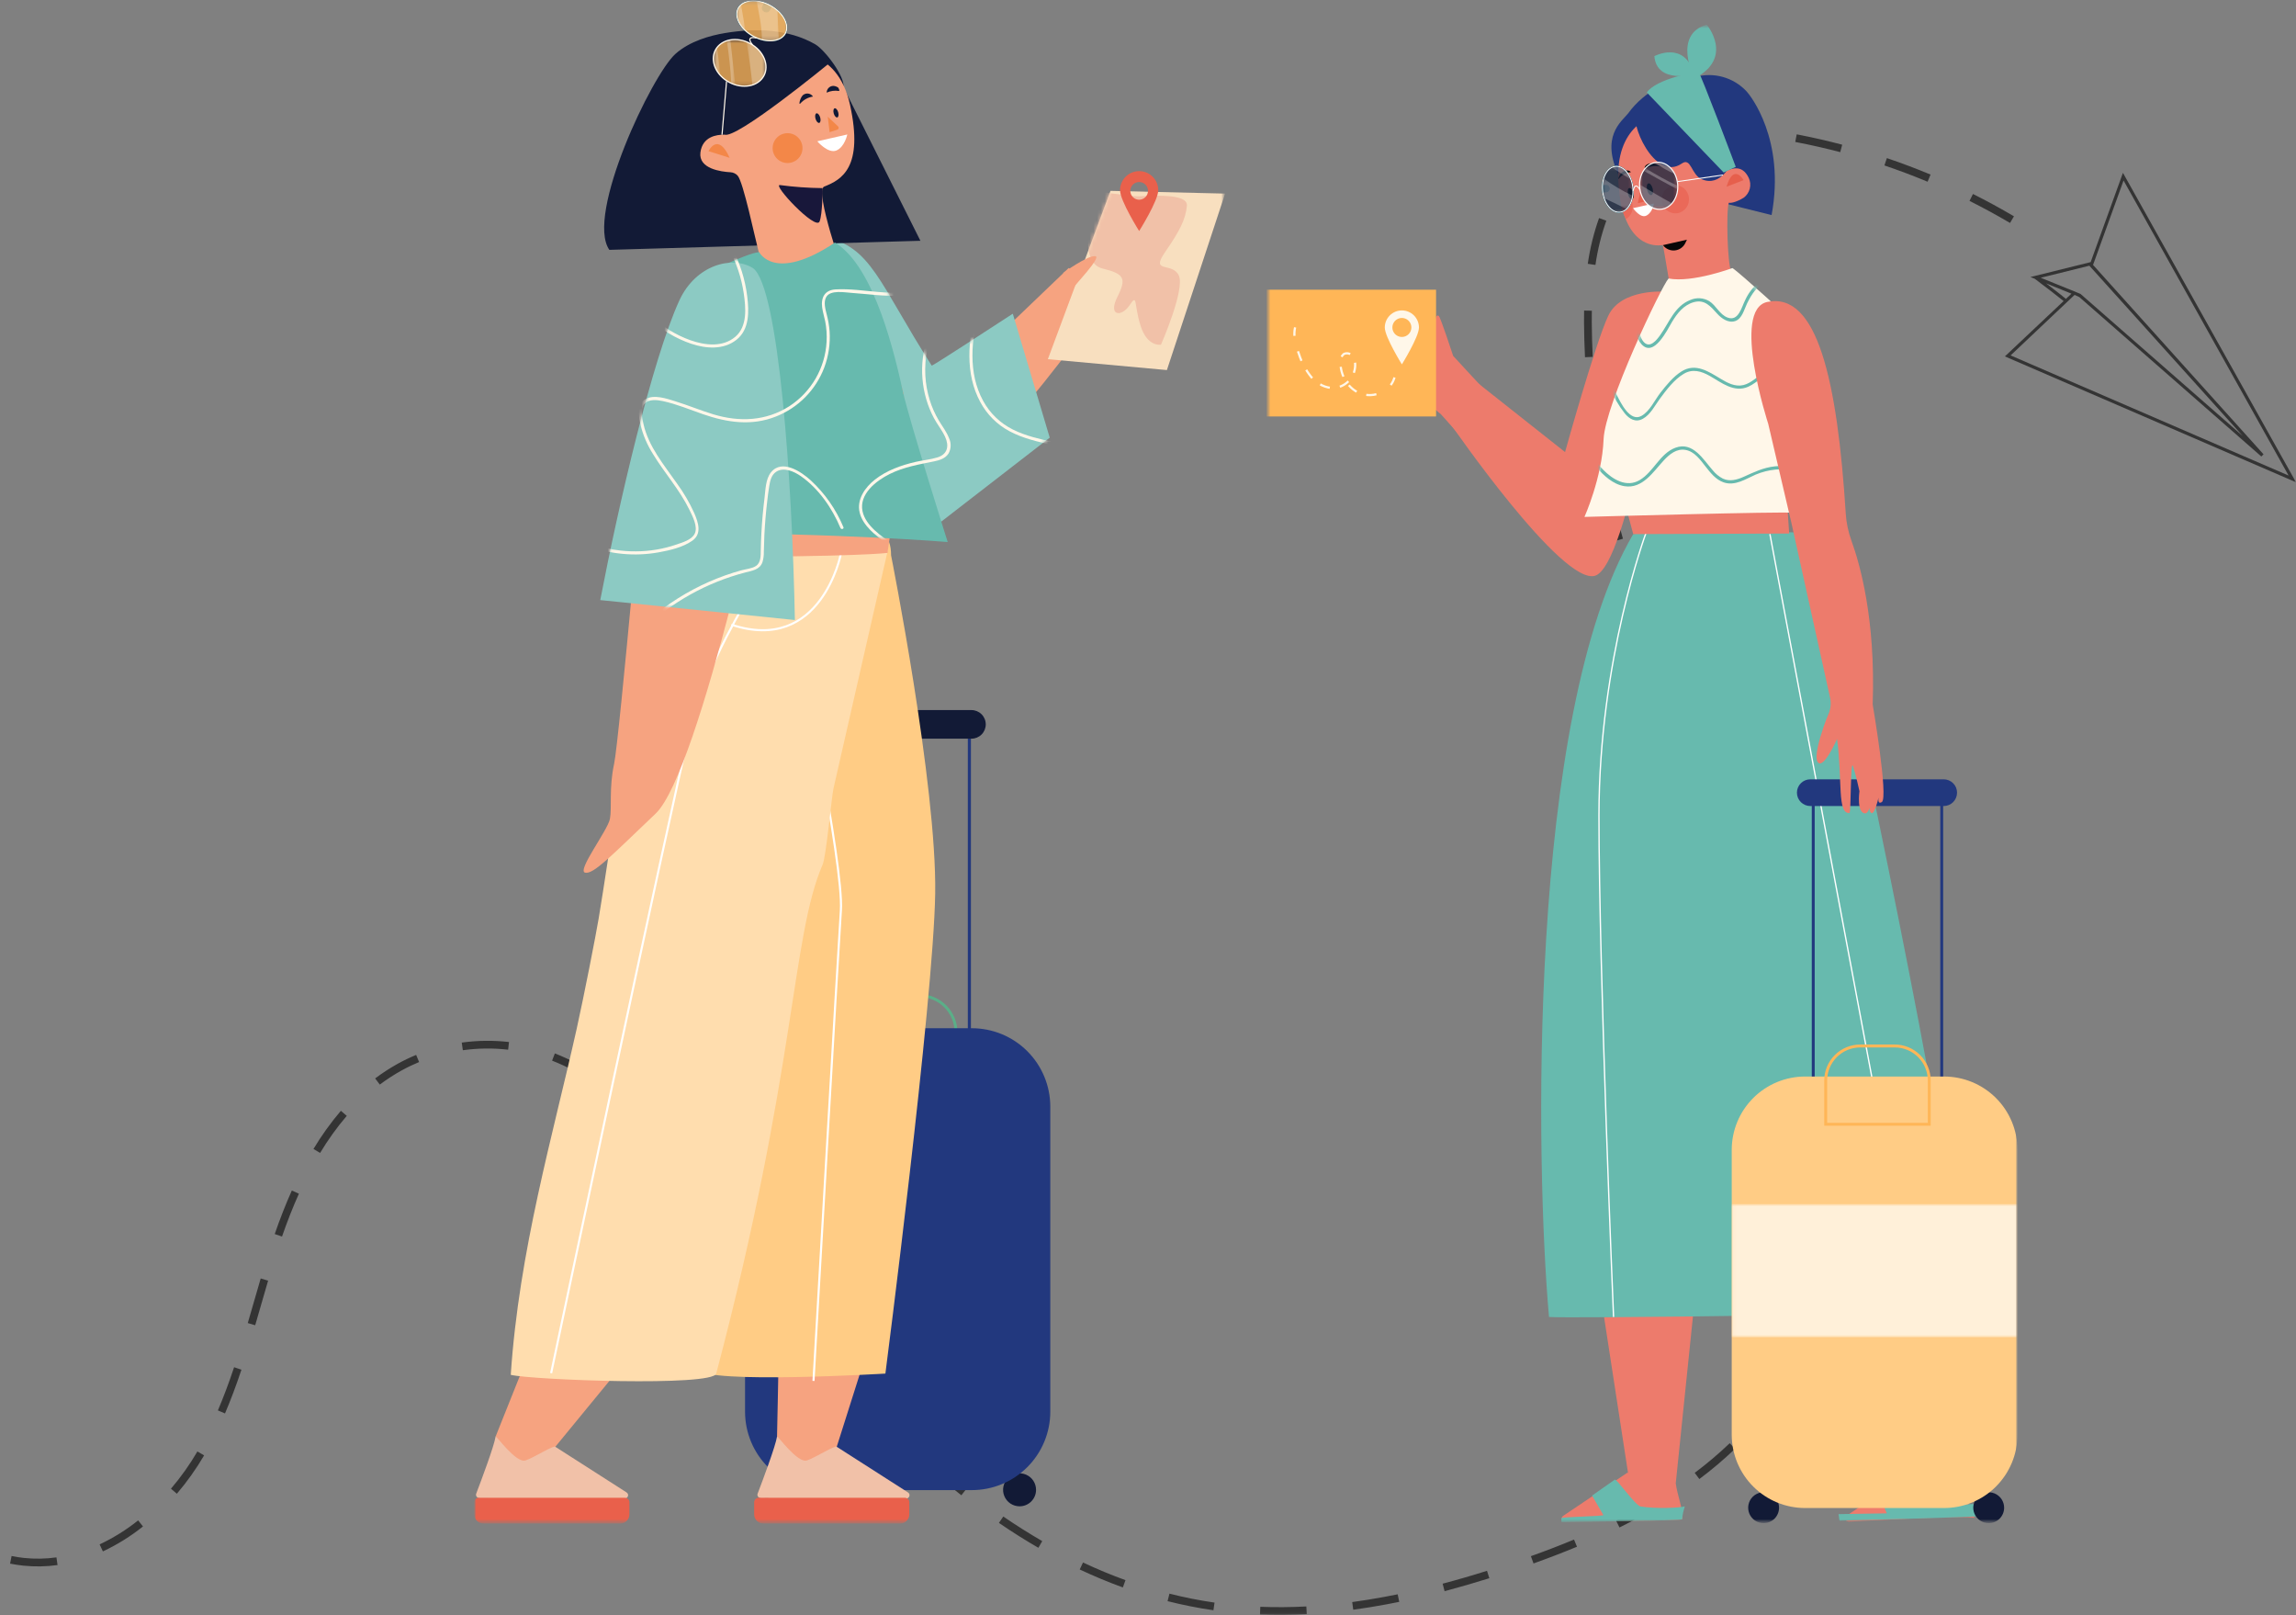 <svg width="610" height="429" viewBox="0 0 610 429" fill="none" xmlns="http://www.w3.org/2000/svg">
<rect x="0" y="0" width="610" height="429" fill="#808080" stroke="none"/>
<mask id="mask0_820_160" style="mask-type:luminance" maskUnits="userSpaceOnUse" x="-82" y="34" width="692" height="395">
<path d="M610 34H-82V428.929H610V34Z" fill="white"/>
</mask>
<g mask="url(#mask0_820_160)">
<path d="M-76.067 274.544C-76.429 272.613 -76.766 270.689 -77.094 268.754L-75.067 268.409C-74.382 272.453 -73.63 276.48 -72.809 280.489L-74.818 280.904C-75.256 278.792 -75.673 276.667 -76.068 274.543M-78.929 256.524C-79.475 252.443 -79.947 248.311 -80.345 244.247L-78.3 244.045C-77.907 248.09 -77.432 252.198 -76.894 256.255L-78.929 256.524ZM-72.123 292.968L-70.124 292.485C-69.166 296.444 -68.116 300.454 -67.014 304.368L-68.988 304.927C-70.1 300.979 -71.155 296.959 -72.123 292.963M-81.323 231.919C-81.572 227.819 -81.761 223.661 -81.869 219.567L-79.824 219.504C-79.708 223.586 -79.531 227.713 -79.273 231.786L-81.323 231.919ZM-65.434 316.768L-63.477 316.139C-62.234 320.012 -60.902 323.936 -59.511 327.775L-61.445 328.468C-62.843 324.61 -64.181 320.67 -65.435 316.766M-82 207.201C-81.967 203.098 -81.864 198.939 -81.681 194.843L-79.632 194.924C-79.807 199.007 -79.907 203.136 -79.944 207.219L-82 207.201ZM-57.027 340.026L-55.117 339.249C-53.591 343.03 -51.971 346.837 -50.307 350.553L-52.175 351.399C-53.852 347.655 -55.492 343.821 -57.027 340.024M-80.944 182.499C-80.626 178.398 -80.232 174.26 -79.769 170.191L-77.738 170.419C-78.184 174.464 -78.576 178.579 -78.899 182.661L-80.944 182.499ZM-46.903 362.584L-45.064 361.675C-43.247 365.345 -41.347 369.014 -39.399 372.579L-41.207 373.565C-43.154 369.977 -45.077 366.278 -46.903 362.584M-78.169 157.936C-77.56 153.871 -76.879 149.763 -76.131 145.733L-74.109 146.108C-74.856 150.114 -75.535 154.198 -76.141 158.233L-78.169 157.936ZM-34.958 384.273L-33.225 383.17C-31.046 386.614 -28.684 389.938 -26.151 393.13L-27.753 394.42C-30.336 391.17 -32.741 387.783 -34.958 384.273ZM-73.659 133.622C-72.768 129.611 -71.795 125.568 -70.76 121.605L-68.766 122.118C-69.796 126.064 -70.771 130.081 -71.652 134.071L-73.659 133.622ZM-19.259 403.556L-17.878 402.037C-14.911 404.768 -11.636 407.145 -8.12 409.121L-9.114 410.919C-12.769 408.865 -16.174 406.395 -19.259 403.556ZM-67.42 109.701C-66.243 105.78 -64.973 101.814 -63.651 97.924L-61.705 98.582C-63.02 102.453 -64.281 106.392 -65.456 110.291L-67.42 109.701ZM-59.444 86.294C-57.976 82.461 -56.416 78.61 -54.803 74.836L-52.916 75.637C-54.519 79.389 -56.069 83.221 -57.529 87.034L-59.444 86.294ZM2.677 415.309L3.079 413.286C4.183 413.514 5.295 413.678 6.403 413.801C9.264 414.099 12.151 414.048 15 413.648L15.287 415.687C12.271 416.106 9.215 416.158 6.186 415.842C5.017 415.717 3.84 415.54 2.676 415.31M-49.735 63.55C-48.441 60.824 -47.094 58.076 -45.722 55.372L-43.883 56.298C-45.256 58.989 -46.59 61.721 -47.872 64.432L-49.735 63.55ZM26.471 410.197C30.121 408.48 33.556 406.341 36.706 403.823L37.988 405.437C34.707 408.053 31.133 410.276 27.336 412.062L26.471 410.197ZM45.422 395.403C48.055 392.324 50.406 389.016 52.447 385.517L54.227 386.558C52.119 390.161 49.695 393.57 46.984 396.745L45.422 395.403ZM57.89 374.608C59.358 371.162 60.774 367.416 62.195 363.145L64.146 363.801C62.703 368.117 61.273 371.915 59.778 375.414L57.89 374.608ZM65.827 351.412C66.332 349.679 66.835 347.945 67.334 346.21C67.975 343.997 68.613 341.777 69.263 339.564L71.231 340.146C70.58 342.358 69.944 344.569 69.308 346.779C68.806 348.518 68.31 350.253 67.799 351.989L65.827 351.412ZM72.987 327.77C74.407 323.665 75.936 319.772 77.537 316.204L79.416 317.047C77.835 320.56 76.327 324.387 74.928 328.431L72.987 327.77ZM83.287 305.168C85.427 301.593 87.863 298.203 90.567 295.032L92.129 296.374C89.498 299.457 87.128 302.754 85.043 306.23L83.287 305.168ZM99.671 286.435C101.562 285.01 103.55 283.718 105.619 282.567C107.219 281.676 108.87 280.883 110.564 280.19L111.343 282.082C109.727 282.754 108.15 283.515 106.618 284.362C104.632 285.467 102.724 286.706 100.905 288.07L99.671 286.435ZM122.965 278.949L122.68 276.915C126.841 276.34 131.058 276.289 135.232 276.764L135.001 278.804C130.999 278.343 126.955 278.391 122.965 278.948M146.678 281.711L147.418 279.791C151.315 281.322 155.033 283.274 158.508 285.61L157.364 287.314C154.016 285.063 150.433 283.185 146.677 281.712M166.84 294.916L168.247 293.427C171.262 296.275 174.115 299.29 176.792 302.459L175.228 303.796C172.599 300.684 169.799 297.721 166.84 294.919M182.837 313.414L184.488 312.184C187.025 315.604 189.451 319.034 191.688 322.231L190.001 323.415C187.777 320.229 185.36 316.812 182.837 313.414ZM197.127 333.498L198.794 332.295C201.24 335.696 203.702 339.028 206.103 342.191L204.466 343.435C202.055 340.255 199.585 336.912 197.126 333.498M212.076 353.184L213.673 351.886C216.308 355.162 218.954 358.344 221.542 361.339L219.985 362.683C217.386 359.67 214.723 356.47 212.073 353.181M228.241 371.896L229.743 370.498C232.581 373.547 235.465 376.51 238.304 379.294L236.869 380.771C234.003 377.957 231.103 374.975 228.241 371.898M245.914 389.205L247.281 387.673C250.377 390.424 253.545 393.069 256.681 395.535L255.416 397.155C252.246 394.657 249.051 391.982 245.914 389.205ZM265.393 404.491L266.551 402.795C269.97 405.133 273.457 407.328 276.905 409.327L275.877 411.102C272.382 409.085 268.857 406.861 265.392 404.491M286.86 416.863L287.733 415.004C291.467 416.764 295.263 418.342 299.019 419.695L298.32 421.629C294.508 420.251 290.651 418.643 286.863 416.863M310.196 425.275L310.699 423.281C314.647 424.284 318.646 425.078 322.679 425.658L322.383 427.692C318.281 427.098 314.214 426.29 310.196 425.272M334.76 428.825L334.837 426.772C338.801 426.929 342.915 426.899 347.069 426.683L347.181 428.73C342.964 428.953 338.786 428.986 334.762 428.826M359.528 427.55L359.256 425.516C362.047 425.144 364.925 424.668 367.829 424.134C368.999 423.914 370.167 423.688 371.335 423.454L371.748 425.465C370.566 425.7 369.386 425.932 368.203 426.152C365.268 426.696 362.355 427.17 359.528 427.55ZM383.277 420.633C387.07 419.634 391.041 418.487 395.068 417.212L395.687 419.183C391.621 420.451 387.621 421.608 383.798 422.624L383.277 420.633ZM406.727 413.327C410.745 411.89 414.601 410.408 418.186 408.916L418.974 410.817C415.358 412.321 411.47 413.814 407.421 415.262L406.727 413.327ZM429.35 403.858C433.135 401.993 436.753 400.021 440.099 398.003L441.158 399.763C437.757 401.812 434.09 403.805 430.265 405.701L429.35 403.858ZM450.249 391.198C453.506 388.761 456.613 386.13 459.554 383.319L460.975 384.802C457.977 387.672 454.807 390.357 451.482 392.84L450.249 391.198ZM467.743 374.313C468.317 373.585 468.879 372.844 469.431 372.09C471.281 369.566 472.987 366.939 474.542 364.223L476.322 365.242C474.731 368.027 472.985 370.721 471.09 373.31C470.525 374.078 469.947 374.837 469.358 375.588L467.743 374.313ZM423.749 119.503C423.072 115.461 422.506 111.325 422.071 107.233L424.111 107.01C424.552 111.073 425.106 115.157 425.778 119.173L423.749 119.503ZM426.125 131.658L428.126 131.204C429.03 135.179 430.058 139.177 431.184 143.087L429.208 143.659C428.07 139.703 427.034 135.673 426.125 131.657M421.101 94.882C420.946 91.838 420.865 88.752 420.843 85.704C420.838 84.639 420.843 83.563 420.861 82.485L422.918 82.524C422.897 83.588 422.893 84.643 422.9 85.691C422.917 88.705 423.003 91.772 423.153 94.786L421.101 94.882ZM432.958 155.449L434.903 154.779C436.177 158.465 437.615 162.342 439.175 166.294L437.264 167.047C435.691 163.062 434.241 159.159 432.958 155.449ZM441.987 178.461L443.879 177.654C445.379 181.128 447.015 184.809 448.88 188.891L447.012 189.742C445.138 185.644 443.493 181.955 441.987 178.461ZM421.842 70.068C422.431 65.928 423.436 61.858 424.841 57.92L426.77 58.625C425.413 62.432 424.444 66.367 423.876 70.368L421.842 70.068ZM479.796 353.258C481.282 349.474 482.525 345.598 483.517 341.655L485.507 342.157C484.497 346.187 483.226 350.147 481.703 354.013L479.796 353.258ZM452.209 200.942L454.074 200.07L459.322 211.222L457.466 212.096L452.209 200.942ZM462.653 223.264L464.528 222.415C466.399 226.515 468.046 230.204 469.555 233.696L467.667 234.509C466.163 231.029 464.527 227.355 462.653 223.264ZM430.875 46.862C432.626 44.629 434.669 42.64 436.949 40.949C438.081 40.106 439.271 39.343 440.51 38.666L441.504 40.47C440.343 41.099 439.227 41.809 438.165 42.594C436.039 44.181 434.131 46.039 432.488 48.123L430.875 46.862ZM485.799 329.666C486.312 325.736 486.637 321.632 486.763 317.482L488.819 317.543C488.699 321.687 488.369 325.822 487.83 329.932L485.799 329.666ZM472.378 245.864L474.289 245.111C475.709 248.705 477.036 252.24 478.222 255.617L478.602 256.704L476.66 257.372L476.29 256.302C475.102 252.94 473.793 249.438 472.376 245.864M486.572 305.252C486.339 301.268 485.927 297.167 485.36 293.061L487.396 292.776C487.974 296.941 488.382 301.088 488.625 305.125L486.572 305.252ZM480.319 269.076L482.3 268.523C483.424 272.538 484.419 276.592 485.261 280.568L483.249 280.987C482.411 277.053 481.432 273.049 480.319 269.072M452.805 36.693L452.476 34.67C456.614 34.03 460.81 33.842 464.988 34.111L464.874 36.164C460.842 35.906 456.795 36.083 452.801 36.694M476.96 37.705L477.351 35.687L478.027 35.813C481.846 36.558 485.687 37.446 489.436 38.431L488.915 40.412C485.203 39.434 481.409 38.566 477.636 37.838L476.96 37.705ZM500.649 43.943L501.304 41.992C505.202 43.313 509.105 44.788 512.907 46.367L512.119 48.267C508.358 46.698 504.5 45.243 500.651 43.944M523.262 53.362L524.176 51.523C527.858 53.364 531.524 55.361 535.067 57.452L534.024 59.221C530.516 57.152 526.9 55.186 523.26 53.362" fill="#343434"/>
<path d="M540.115 73.412L539.449 73.578L540.604 74.046C543.854 76.504 547.274 79.134 548.259 79.963L532.659 94.662L610 128.085L564.021 45.904L555.436 69.649L555.415 69.626L540.497 73.321L540.115 73.412ZM543.617 75.269L544.164 75.49L550.344 77.998L548.866 79.39C548.389 78.971 547.173 77.98 543.617 75.266M551.022 77.355L542.182 73.773L555.101 70.576L595.837 115.789L552.796 78.107H552.792C552.758 78.077 552.719 78.053 552.676 78.037L551.886 77.717L551.022 77.355ZM552.441 78.914L600.642 121.118L600.792 121.247L601.37 120.663L556.08 70.362L564.188 47.938L608.038 126.312L534.178 94.398L551.172 78.33L552.441 78.914Z" fill="#343434"/>
</g>
<mask id="mask1_820_160" style="mask-type:luminance" maskUnits="userSpaceOnUse" x="126" y="0" width="200" height="405">
<path d="M325.484 0H126V404.666H325.484V0Z" fill="white"/>
</mask>
<g mask="url(#mask1_820_160)">
<mask id="mask2_820_160" style="mask-type:luminance" maskUnits="userSpaceOnUse" x="126" y="0" width="200" height="405">
<path d="M325.484 0H126V404.666H325.484V0Z" fill="white"/>
</mask>
<g mask="url(#mask2_820_160)">
<path d="M244.185 264.417H234.434C233.146 264.415 231.871 264.667 230.68 265.158C229.489 265.649 228.407 266.37 227.495 267.28C226.583 268.189 225.859 269.27 225.365 270.459C224.87 271.648 224.615 272.923 224.613 274.211V286.674H254.005V274.211C254.004 272.923 253.748 271.648 253.254 270.459C252.759 269.27 252.036 268.19 251.124 267.28C250.212 266.371 249.13 265.65 247.939 265.158C246.748 264.667 245.473 264.415 244.185 264.417Z" stroke="#5AAF88" stroke-width="0.749" stroke-miterlimit="10"/>
<path d="M211.373 395.713C211.375 394.847 211.12 393.998 210.64 393.277C210.161 392.555 209.477 391.991 208.677 391.658C207.877 391.325 206.996 391.236 206.145 391.404C205.295 391.572 204.513 391.988 203.899 392.6C203.286 393.212 202.867 393.993 202.697 394.843C202.527 395.693 202.613 396.574 202.945 397.375C203.276 398.176 203.837 398.861 204.558 399.343C205.278 399.825 206.126 400.082 206.993 400.082C207.567 400.083 208.136 399.97 208.667 399.751C209.198 399.532 209.681 399.211 210.088 398.805C210.494 398.399 210.817 397.918 211.038 397.387C211.258 396.857 211.372 396.288 211.373 395.713Z" fill="#121A36"/>
<path d="M275.259 395.713C275.261 394.847 275.006 393.998 274.526 393.277C274.046 392.555 273.363 391.991 272.563 391.658C271.763 391.325 270.881 391.236 270.031 391.404C269.181 391.572 268.399 391.988 267.785 392.6C267.171 393.212 266.753 393.993 266.583 394.843C266.413 395.693 266.499 396.574 266.83 397.375C267.162 398.176 267.723 398.861 268.444 399.343C269.164 399.825 270.011 400.082 270.878 400.082C271.453 400.083 272.022 399.97 272.553 399.751C273.084 399.532 273.566 399.21 273.973 398.805C274.38 398.399 274.703 397.917 274.923 397.387C275.144 396.857 275.258 396.288 275.259 395.713Z" fill="#121A36"/>
<path d="M257.543 191.078H221.076V281.397H257.543V191.078Z" stroke="#22387E" stroke-width="0.824" stroke-miterlimit="10"/>
<path d="M258.092 196.197H220.254C219.755 196.198 219.261 196.1 218.799 195.91C218.338 195.72 217.919 195.44 217.566 195.088C217.212 194.735 216.932 194.317 216.74 193.856C216.549 193.395 216.45 192.901 216.449 192.402V192.392C216.451 191.385 216.853 190.42 217.567 189.709C218.28 188.998 219.247 188.599 220.254 188.601H258.092C259.099 188.599 260.066 188.998 260.779 189.709C261.493 190.42 261.895 191.385 261.897 192.392V192.402C261.896 193.41 261.494 194.376 260.78 195.088C260.067 195.799 259.1 196.199 258.092 196.197Z" fill="#121A36"/>
<path d="M258.174 395.781H218.812C216.075 395.785 213.364 395.249 210.834 394.205C208.305 393.161 206.005 391.629 204.067 389.697C202.129 387.764 200.591 385.469 199.54 382.942C198.49 380.415 197.947 377.705 197.943 374.969V293.914C197.947 291.177 198.49 288.468 199.54 285.941C200.591 283.414 202.129 281.118 204.067 279.186C206.005 277.253 208.305 275.721 210.834 274.677C213.364 273.633 216.075 273.098 218.812 273.102H258.174C263.701 273.094 269.005 275.283 272.918 279.186C276.832 283.089 279.035 288.387 279.042 293.914V374.969C279.035 380.496 276.832 385.794 272.918 389.697C269.005 393.6 263.701 395.788 258.174 395.781Z" fill="#22387E"/>
<path d="M293.997 79.35C293.997 79.35 256.666 133.599 238.671 136.386C238.671 136.386 236.742 140.388 212.769 103.272C211.21 100.277 209.559 96.985 207.807 93.356L222.517 80.69C222.164 76.937 221.941 73.666 221.979 71.658C222.004 70.383 222.796 69.108 222.983 69.201C226.412 70.932 243.171 110.103 244.38 109.052L283.802 71.303C284.718 70.326 283.475 76.612 292.502 65.609L293.997 79.35Z" fill="#F6A380"/>
<path d="M310.019 98.293L278.394 95.401L295.037 50.696L325.484 51.42L310.019 98.293Z" fill="#F8DFBF"/>
</g>
<mask id="mask3_820_160" style="mask-type:luminance" maskUnits="userSpaceOnUse" x="278" y="50" width="48" height="49">
<path d="M278.394 95.401L310.019 98.293L325.484 51.417L295.037 50.697L278.394 95.401Z" fill="white"/>
</mask>
<g mask="url(#mask3_820_160)">
<path d="M289.6 58.651C289.6 58.651 287.064 69.856 292.863 71.303C298.662 72.75 299.387 73.833 296.851 78.893C294.314 83.954 297.938 84.317 300.113 81.063C302.288 77.809 301.2 80.701 303.012 86.484C304.825 92.268 308.449 91.546 308.449 91.546C308.449 91.546 314.974 76.725 313.162 73.109C311.349 69.494 305.55 72.748 309.538 66.964C313.526 61.18 314.975 58.288 315.337 54.673C315.699 51.057 304.825 52.142 302.288 52.142C299.751 52.142 291.051 50.695 291.051 50.695L289.6 58.651Z" fill="#F1C1A8"/>
</g>
<mask id="mask4_820_160" style="mask-type:luminance" maskUnits="userSpaceOnUse" x="126" y="0" width="200" height="405">
<path d="M325.484 0H126V404.666H325.484V0Z" fill="white"/>
</mask>
<g mask="url(#mask4_820_160)">
<path d="M282.351 72.567C282.351 72.567 289.056 67.687 291.05 68.048C292.696 68.346 285.159 76.122 284.344 77.447C284.344 77.447 284.168 72.16 282.351 72.567Z" fill="#F6A380"/>
<path d="M302.648 45.455C301.982 45.454 301.323 45.584 300.708 45.838C300.093 46.092 299.533 46.465 299.062 46.935C298.591 47.405 298.217 47.963 297.962 48.578C297.706 49.192 297.574 49.851 297.573 50.517C297.573 53.312 302.648 61.361 302.648 61.361C302.648 61.361 307.722 53.312 307.722 50.517C307.722 49.851 307.59 49.192 307.334 48.578C307.079 47.963 306.705 47.405 306.233 46.935C305.762 46.465 305.203 46.092 304.588 45.838C303.973 45.584 303.313 45.454 302.648 45.455ZM302.648 53.047C302.183 53.046 301.729 52.907 301.344 52.649C300.958 52.39 300.657 52.023 300.48 51.593C300.303 51.164 300.257 50.692 300.348 50.236C300.439 49.781 300.663 49.362 300.992 49.034C301.32 48.706 301.739 48.483 302.195 48.392C302.651 48.302 303.123 48.349 303.552 48.527C303.981 48.705 304.348 49.006 304.606 49.392C304.864 49.778 305.001 50.233 305.001 50.697C305 51.321 304.752 51.918 304.311 52.359C303.869 52.799 303.271 53.047 302.648 53.047Z" fill="#E9604B"/>
<path d="M278.892 116.243L245.056 142.425C245.056 142.425 205.814 100.411 205.095 79.373C204.739 68.978 212.315 62.344 218.759 62.991C231.431 65.161 233.538 75.216 247.542 97.118C247.642 97.276 262.121 87.86 269.081 83.323L278.892 116.243Z" fill="#8CCAC3"/>
<path d="M244.533 63.951L224.117 23.221C224.485 20.275 219.14 13.222 216.55 11.742C209.456 7.689 200.758 7.431 192.694 8.765C188.579 9.445 183.258 10.94 179.483 14.284C173.232 19.826 155.459 57.158 161.891 66.361" fill="#121A36"/>
<path d="M192.886 35.063C192.889 35.157 192.874 35.249 192.84 35.336C192.807 35.423 192.756 35.502 192.692 35.569C192.627 35.636 192.549 35.689 192.464 35.725C192.378 35.761 192.286 35.779 192.193 35.779C190.548 35.771 186.62 36.21 186.085 40.503C185.542 44.841 191.6 45.617 194.095 45.753C194.813 45.794 195.487 46.114 195.972 46.645C197.472 48.272 200.548 63.075 201.703 67.508C204.253 77.3 196.985 70.605 196.985 70.605C196.985 70.605 216.612 78.225 224.212 72.94C224.212 72.94 216.313 50.591 218.958 49.562C223.629 47.744 229.469 44.484 225.844 27.884C222.427 12.24 209.616 13.496 206.745 14.004C204.321 14.432 192.304 15.582 192.885 35.063" fill="#F6A380"/>
<path d="M218.553 49.963C214.767 49.929 210.988 49.659 207.236 49.157C205.008 48.84 216.737 61.341 217.744 58.833C218.552 56.819 218.552 49.966 218.552 49.966" fill="#18173A"/>
<path d="M131.67 381.561L139.177 362.782L164.791 363.264L147.535 384.271L138.693 394.111L131.67 381.561Z" fill="#F6A380"/>
<path d="M147.536 384.27L166.436 396.373C167.282 396.915 166.837 398.063 165.776 398.065C157.093 398.08 133.701 397.99 127.549 397.948C126.803 397.943 126.284 397.325 126.516 396.724C127.79 393.385 131.278 384.114 131.671 381.556C131.737 381.107 137.075 388.732 139.63 387.895C141.828 387.175 147.039 383.826 147.537 384.267" fill="#F1C1A8"/>
<path d="M164.776 404.666H128.449C127.8 404.667 127.178 404.41 126.719 403.952C126.26 403.494 126.001 402.872 126 402.224V399.02C126.001 398.699 126.129 398.391 126.356 398.164C126.584 397.938 126.892 397.81 127.213 397.811H166.011C166.17 397.81 166.328 397.842 166.475 397.902C166.621 397.963 166.755 398.052 166.867 398.164C166.98 398.277 167.069 398.41 167.13 398.557C167.191 398.704 167.223 398.861 167.223 399.02V402.224C167.222 402.545 167.159 402.863 167.035 403.159C166.912 403.456 166.732 403.725 166.505 403.952C166.277 404.179 166.008 404.358 165.711 404.481C165.414 404.603 165.096 404.666 164.775 404.666" fill="#E9604B"/>
<path d="M206.837 361.817C206.837 363.263 206.439 381.561 206.439 381.561L214.569 394.593L222.305 384.271L230.034 359.89L206.837 361.817Z" fill="#F6A380"/>
<path d="M222.305 384.27L241.205 396.373C242.051 396.915 241.607 398.063 240.546 398.065C231.863 398.08 208.47 397.99 202.319 397.948C201.573 397.943 201.054 397.328 201.285 396.724C202.56 393.385 206.046 384.114 206.439 381.556C206.509 381.107 211.843 388.732 214.398 387.895C216.598 387.175 221.808 383.826 222.305 384.267" fill="#F1C1A8"/>
<path d="M239.143 404.666H202.815C202.493 404.667 202.175 404.604 201.878 404.481C201.581 404.359 201.311 404.179 201.084 403.952C200.856 403.725 200.675 403.456 200.552 403.159C200.429 402.863 200.365 402.545 200.364 402.224V399.02C200.365 398.699 200.493 398.391 200.72 398.164C200.948 397.938 201.256 397.81 201.577 397.811H240.376C240.697 397.81 241.005 397.937 241.233 398.164C241.46 398.391 241.588 398.699 241.589 399.02V402.224C241.588 402.545 241.525 402.863 241.401 403.159C241.278 403.456 241.098 403.725 240.87 403.952C240.643 404.179 240.373 404.359 240.076 404.481C239.779 404.604 239.461 404.666 239.14 404.666" fill="#E9604B"/>
<path d="M196.324 199.906C196.324 199.906 211.766 161.681 220.485 147.299C224.342 140.938 236.74 136.011 236.74 147.507C236.74 147.507 248.921 208.662 248.461 237.391C248.003 265.975 235.23 364.83 235.23 364.83C235.23 364.83 188.158 367.668 185.21 363.746L196.324 199.906Z" fill="#FFCC85"/>
<path d="M211.683 169.675C211.683 169.675 224.211 229.732 223.403 241.824C222.595 253.917 216.128 366.775 216.128 366.775" stroke="white" stroke-width="0.556" stroke-miterlimit="10"/>
<path d="M235.931 145.894C232.684 132.346 203.132 135.735 192.686 145.088C185.475 151.544 173.256 170.956 169.245 186.603C164.594 204.749 162.274 224.63 159.046 244C158.334 248.273 155.1 264.799 153.19 273.36C146.913 301.461 137.891 332.156 135.701 365.163C141.435 366.542 189.362 368.327 190.286 364.828C211.671 283.855 210.195 248.953 218.558 229.632C219.518 227.412 220.911 211.736 221.447 209.379L235.931 145.894Z" fill="#FFDDAE"/>
<path d="M212.742 137.41C212.742 137.41 189.452 168.465 183.387 193.457C177.322 218.448 146.424 364.709 146.424 364.709" stroke="white" stroke-width="0.556" stroke-miterlimit="10"/>
<path d="M223.401 147.104C223.401 147.104 218.191 173.86 194.323 165.923" stroke="white" stroke-width="0.556" stroke-miterlimit="10"/>
<path d="M225.019 69.713C224.616 70.687 237.892 95.038 239.973 104.378C241.589 111.635 235.663 146.368 235.834 146.852C235.834 146.852 228.25 147.91 186.22 147.91C186.534 137.762 181.953 85.267 186.22 73.341C186.22 73.341 192.758 70.399 196.259 70.138C196.259 70.138 208.905 80.455 225.019 69.712" fill="#F6A380"/>
<path d="M220.169 16.912C220.169 16.912 195.235 37.373 192.439 35.719C185.229 31.452 194.707 -0.823 220.169 16.912Z" fill="#121A36"/>
<path d="M204.832 1.874L204.4 2.671C204.287 2.879 204.097 3.033 203.87 3.101C203.644 3.168 203.4 3.143 203.192 3.031L203.026 2.941C202.923 2.886 202.832 2.811 202.758 2.72C202.684 2.63 202.628 2.525 202.595 2.413C202.561 2.301 202.55 2.184 202.562 2.068C202.574 1.951 202.609 1.839 202.665 1.736L203.097 0.939L204.832 1.874Z" fill="#004157"/>
<path d="M204.832 1.874L204.4 2.671C204.287 2.879 204.097 3.033 203.87 3.101C203.644 3.168 203.4 3.143 203.192 3.031L203.026 2.941C202.923 2.886 202.832 2.811 202.758 2.72C202.684 2.63 202.628 2.525 202.595 2.413C202.561 2.301 202.55 2.184 202.562 2.068C202.574 1.951 202.609 1.839 202.665 1.736L203.097 0.939L204.832 1.874Z" stroke="#004157" stroke-width="0.303" stroke-miterlimit="10"/>
<g opacity="0.78">
<mask id="mask5_820_160" style="mask-type:luminance" maskUnits="userSpaceOnUse" x="189" y="10" width="15" height="13">
<path d="M203.505 10.501H189.519V22.894H203.505V10.501Z" fill="white"/>
</mask>
<g mask="url(#mask5_820_160)">
<path d="M199.298 11.554C202.839 13.462 204.463 17.311 202.925 20.152C201.387 22.993 197.267 23.75 193.724 21.841C190.182 19.932 188.56 16.088 190.099 13.244C191.639 10.401 195.756 9.648 199.298 11.554Z" fill="#FFB657"/>
</g>
</g>
<path d="M204.603 1.425C208.055 3.284 209.86 6.629 208.631 8.896C207.403 11.163 203.61 11.492 200.157 9.633C196.704 7.773 194.901 4.427 196.128 2.161C197.355 -0.106 201.15 -0.435 204.603 1.425Z" stroke="#004157" stroke-width="0.303" stroke-miterlimit="10"/>
<path d="M204.603 1.425C208.055 3.284 209.86 6.629 208.631 8.896C207.403 11.163 203.61 11.492 200.157 9.633C196.704 7.773 194.901 4.427 196.128 2.161C197.355 -0.106 201.15 -0.435 204.603 1.425Z" stroke="#004157" stroke-width="0.303" stroke-miterlimit="10"/>
<g opacity="0.78">
<mask id="mask6_820_160" style="mask-type:luminance" maskUnits="userSpaceOnUse" x="195" y="0" width="15" height="11">
<path d="M209.017 0.219H195.743V10.837H209.017V0.219Z" fill="white"/>
</mask>
<g mask="url(#mask6_820_160)">
<path d="M204.603 1.425C208.055 3.284 209.86 6.629 208.631 8.896C207.403 11.163 203.61 11.492 200.157 9.633C196.704 7.773 194.901 4.427 196.128 2.161C197.355 -0.106 201.15 -0.435 204.603 1.425Z" fill="#FFB657"/>
</g>
</g>
<g opacity="0.27">
<mask id="mask7_820_160" style="mask-type:luminance" maskUnits="userSpaceOnUse" x="189" y="12" width="3" height="8">
<path d="M191.327 12.623H189.519V19.956H191.327V12.623Z" fill="white"/>
</mask>
<g mask="url(#mask7_820_160)">
<path d="M190.502 12.623C190.352 12.819 190.217 13.026 190.098 13.243C188.971 15.326 189.545 17.95 191.326 19.956C191.15 17.501 190.853 15.058 190.502 12.623Z" fill="white"/>
</g>
</g>
<g opacity="0.27">
<mask id="mask8_820_160" style="mask-type:luminance" maskUnits="userSpaceOnUse" x="193" y="10" width="3" height="13">
<path d="M195.314 10.61H193.077V22.502H195.314V10.61Z" fill="white"/>
</mask>
<g mask="url(#mask8_820_160)">
<path d="M194.034 10.61C193.71 10.663 193.39 10.74 193.077 10.841C193.689 14.572 194.089 18.335 194.277 22.112C194.614 22.263 194.961 22.393 195.315 22.501C194.933 18.533 194.496 14.57 194.034 10.61Z" fill="white"/>
</g>
</g>
<g opacity="0.27">
<mask id="mask9_820_160" style="mask-type:luminance" maskUnits="userSpaceOnUse" x="198" y="11" width="6" height="12">
<path d="M203.505 11.129H198.388V22.569H203.505V11.129Z" fill="white"/>
</mask>
<g mask="url(#mask9_820_160)">
<path d="M199.904 22.569C201.188 22.186 202.271 21.318 202.925 20.15C204.463 17.31 202.839 13.46 199.298 11.553C199.002 11.394 198.699 11.252 198.388 11.127C198.98 14.929 199.504 18.741 199.905 22.568" fill="white"/>
</g>
</g>
<g opacity="0.27">
<mask id="mask10_820_160" style="mask-type:luminance" maskUnits="userSpaceOnUse" x="200" y="0" width="7" height="11">
<path d="M206.992 0.273H200.989V10.835H206.992V0.273Z" fill="white"/>
</mask>
<g mask="url(#mask10_820_160)">
<path d="M206.992 10.369C206.75 7.843 206.626 5.31 206.552 2.775C205.956 2.253 205.302 1.8 204.603 1.425C203.483 0.813 202.256 0.422 200.989 0.272C201.687 3.668 202.413 7.059 202.428 10.537C203.924 10.998 205.534 10.94 206.993 10.371" fill="white"/>
</g>
</g>
<g opacity="0.27">
<mask id="mask11_820_160" style="mask-type:luminance" maskUnits="userSpaceOnUse" x="195" y="1" width="4" height="8">
<path d="M198.056 1.242H195.743V8.145H198.056V1.242Z" fill="white"/>
</mask>
<g mask="url(#mask11_820_160)">
<path d="M196.879 1.243C196.574 1.498 196.319 1.809 196.128 2.158C195.183 3.904 196.037 6.289 198.056 8.143C197.648 5.845 197.261 3.543 196.879 1.24" fill="white"/>
</g>
</g>
<path d="M204.603 1.425C208.055 3.284 209.86 6.629 208.631 8.896C207.403 11.163 203.61 11.492 200.157 9.633C196.704 7.773 194.901 4.427 196.128 2.161C197.355 -0.106 201.15 -0.435 204.603 1.425Z" stroke="#FFF7E9" stroke-width="0.303" stroke-miterlimit="10"/>
<path d="M199.986 11.952C199.986 11.952 197.705 9.477 200.985 10.077" stroke="#FFF7E9" stroke-width="0.303" stroke-miterlimit="10"/>
<path d="M193.033 21.59L191.825 35.785" stroke="#FFF7E9" stroke-width="0.303" stroke-miterlimit="10"/>
<path d="M199.298 11.555C202.839 13.463 204.463 17.312 202.925 20.153C201.387 22.994 197.267 23.751 193.724 21.841C190.182 19.933 188.56 16.088 190.099 13.245C191.639 10.402 195.756 9.648 199.298 11.555Z" stroke="#FFF7E9" stroke-width="0.343" stroke-miterlimit="10"/>
<path d="M221.82 64.434C232.512 70.82 237.892 95.038 239.974 104.379C241.59 111.636 251.611 143.475 251.784 143.962C251.784 143.962 222.773 141.552 180.74 141.552C181.055 131.405 181.954 85.269 186.221 73.343C186.221 73.343 198.201 67.221 201.703 66.964C201.703 66.964 205.705 75.178 221.82 64.434Z" fill="#67BAAE"/>
<path d="M188.234 40.15C188.234 40.15 190.712 34.935 193.857 41.923Z" fill="#F38748"/>
<path d="M225.108 35.716L217.14 37.53C217.14 37.53 220.006 40.894 222.219 39.967C224.433 39.04 225.108 35.717 225.108 35.717" fill="white"/>
<path d="M219.918 31.003L220.41 35.111L222.457 34.441C222.543 34.413 222.621 34.363 222.682 34.296C222.743 34.228 222.785 34.147 222.805 34.058C222.825 33.97 222.821 33.878 222.794 33.791C222.768 33.704 222.719 33.626 222.653 33.564L219.918 31.003Z" fill="#F38748"/>
<path d="M212.651 27.464C212.053 28.144 212.613 25.618 213.534 25.117C213.931 24.865 214.411 24.779 214.871 24.878C215.331 24.977 215.734 25.253 215.992 25.646C214.7 25.844 213.518 26.487 212.651 27.465" fill="#121A36"/>
<path d="M222.862 24.162C221.765 23.985 220.64 24.14 219.631 24.606C219.628 24.136 219.811 23.684 220.14 23.348C220.468 23.012 220.916 22.819 221.386 22.811C221.871 22.834 222.337 23.005 222.721 23.3C222.721 23.3 223.229 24.191 222.862 24.162Z" fill="#121A36"/>
<path d="M216.671 31.548C216.876 32.249 217.317 32.736 217.658 32.637C217.999 32.538 218.108 31.89 217.903 31.19C217.698 30.49 217.255 30.003 216.915 30.102C216.575 30.2 216.466 30.848 216.671 31.548Z" fill="#121A36"/>
<path d="M221.512 30.147C221.708 30.815 222.13 31.281 222.455 31.186C222.78 31.091 222.885 30.472 222.689 29.803C222.492 29.135 222.071 28.67 221.746 28.765C221.421 28.86 221.316 29.479 221.512 30.147Z" fill="#121A36"/>
<path d="M205.628 40.989C205.954 41.703 206.486 42.305 207.155 42.717C207.824 43.13 208.6 43.334 209.386 43.305C210.171 43.276 210.93 43.014 211.567 42.554C212.203 42.093 212.689 41.453 212.962 40.716C213.235 39.979 213.283 39.178 213.1 38.414C212.917 37.649 212.511 36.956 211.934 36.423C211.357 35.889 210.635 35.539 209.859 35.416C209.083 35.293 208.287 35.404 207.574 35.733C206.621 36.174 205.882 36.975 205.517 37.959C205.152 38.944 205.192 40.033 205.628 40.989Z" fill="#F38748"/>
<path d="M205.049 114.807C205.049 114.807 186.024 204.844 174.174 216.112C162.323 227.379 157.639 232.325 155.434 231.777C153.23 231.23 161.498 220.51 162.048 217.486C162.598 214.463 161.773 209.241 163.15 202.92C164.527 196.6 171.968 112.499 171.968 112.499L205.049 114.807Z" fill="#F6A380"/>
<path d="M159.476 159.384C164.321 134.11 173.285 95.478 180.496 79.784C184.841 70.332 194.591 67.774 200.066 71.23C206.914 76.25 210.496 127.961 211.187 164.686L159.476 159.384Z" fill="#8CCAC3"/>
</g>
<mask id="mask12_820_160" style="mask-type:luminance" maskUnits="userSpaceOnUse" x="159" y="62" width="120" height="103">
<path d="M207.295 69.944C203.045 69.707 201.701 66.964 201.701 66.964C200.111 67.08 196.774 68.407 193.601 69.82C188.746 70.225 183.407 73.449 180.496 79.786C173.285 95.476 164.321 134.11 159.476 159.384L211.186 164.686C211.055 157.526 210.806 149.795 210.449 141.951C235.827 142.637 251.782 143.961 251.782 143.961C251.739 143.84 251.073 141.738 250.076 138.542L278.894 116.245L269.087 83.323C262.126 87.862 247.649 97.276 247.549 97.117C233.545 75.216 231.437 65.16 218.765 62.99C218.476 62.961 218.185 62.946 217.895 62.946C213.962 62.946 209.779 65.544 207.303 69.942" fill="white"/>
</mask>
<g mask="url(#mask12_820_160)">
<path d="M147.755 140.339C152.911 144.185 159.031 146.527 165.437 147.106C168.626 147.406 171.841 147.271 174.994 146.705C177.926 146.178 181.419 145.373 183.899 143.639C186.559 141.778 185.524 138.801 184.453 136.286C183.196 133.51 181.656 130.872 179.856 128.414C176.422 123.497 172.289 118.608 170.956 112.619C170.612 111.075 170.04 108.566 171.201 107.252C172.361 105.939 174.591 106.201 176.117 106.533C179.765 107.323 183.239 108.789 186.755 110.006C193.179 112.229 199.7 113.209 206.182 110.618C209.105 109.463 211.754 107.71 213.96 105.472C216.165 103.233 217.878 100.559 218.99 97.619C220.14 94.548 220.622 91.266 220.406 87.994C220.29 86.507 220.04 85.034 219.66 83.593C219.302 82.173 218.716 80.227 219.529 78.857C220.654 76.956 224.367 77.667 226.214 77.789C228.431 77.937 230.64 78.194 232.855 78.367C236.939 78.687 241.175 78.732 245.069 77.282C248.127 76.118 250.843 74.205 252.968 71.719C255.093 69.232 256.56 66.251 257.233 63.05C257.337 62.537 256.548 62.318 256.444 62.833C255.798 65.959 254.361 68.868 252.271 71.281C250.181 73.695 247.508 75.533 244.506 76.62C237.146 79.187 229.516 76.445 222.005 76.868C219.11 77.031 218.069 79.026 218.437 81.71C218.604 82.929 218.987 84.1 219.231 85.306C219.591 87.12 219.717 88.973 219.605 90.819C219.413 94.236 218.421 97.559 216.708 100.522C214.995 103.484 212.609 106.002 209.744 107.873C203.538 111.861 196.442 112.146 189.516 110.049C186.085 109.011 182.775 107.618 179.35 106.563C177.012 105.844 173.773 104.704 171.426 106.04C169.078 107.376 169.676 110.63 170.167 112.833C170.854 115.61 171.99 118.256 173.532 120.666C176.576 125.672 180.572 130.088 183.147 135.38C183.966 137.064 185.507 139.934 184.556 141.781C183.717 143.409 181.331 144.069 179.737 144.623C176.278 145.812 172.648 146.427 168.99 146.443C161.491 146.51 154.177 144.118 148.167 139.632C147.747 139.317 147.339 140.025 147.754 140.337" fill="#FFF7E9"/>
<path d="M172.574 84.646C175.743 87.631 179.516 89.9 183.639 91.301C187.561 92.613 192.198 92.97 195.637 90.271C199.149 87.511 199.01 82.746 198.524 78.727C197.958 74.119 196.533 69.657 194.325 65.573C194.075 65.11 193.37 65.522 193.618 65.985C195.631 69.705 196.978 73.748 197.599 77.931C198.157 81.744 198.616 86.68 195.352 89.455C191.997 92.309 187.256 91.722 183.405 90.358C179.591 88.988 176.101 86.846 173.153 84.067C172.768 83.708 172.189 84.284 172.574 84.644" fill="#FFF7E9"/>
<path d="M254.688 84.544L249.041 84.385C248.97 84.385 248.899 84.403 248.837 84.439C248.775 84.474 248.724 84.525 248.687 84.587C246.823 87.801 245.632 91.361 245.185 95.05C244.739 98.739 245.046 102.48 246.09 106.046C246.596 107.785 247.282 109.467 248.134 111.065C249.038 112.752 250.273 114.256 251.084 115.992C252.206 118.394 251.803 120.65 249.053 121.492C247.184 122.065 245.171 122.235 243.268 122.678C239.43 123.573 235.59 124.929 232.455 127.381C229.823 129.439 227.537 132.698 228.407 136.191C229.263 139.628 232.571 142.162 235.304 144.136C238.345 146.304 241.666 148.049 245.176 149.322C253.417 152.369 262.391 153.099 271.108 152.518C271.631 152.484 271.631 151.668 271.108 151.703C263.302 152.223 255.348 151.688 247.845 149.368C244.145 148.244 240.614 146.622 237.351 144.547C234.261 142.557 229.955 139.621 229.154 135.78C228.205 131.216 232.78 127.69 236.355 125.908C240.092 124.044 244.14 123.358 248.192 122.537C249.631 122.247 251.155 121.765 251.996 120.469C252.343 119.851 252.538 119.159 252.563 118.451C252.588 117.742 252.444 117.038 252.142 116.397C251.488 114.684 250.357 113.244 249.424 111.685C248.398 109.964 247.581 108.125 246.993 106.209C245.694 101.981 245.454 97.498 246.295 93.155C246.711 90.993 247.405 88.894 248.36 86.91C248.544 86.414 248.791 85.945 249.095 85.513C249.497 85.066 250.109 85.231 250.688 85.248L254.688 85.361C254.793 85.357 254.893 85.312 254.966 85.236C255.039 85.16 255.079 85.059 255.079 84.953C255.079 84.848 255.039 84.747 254.966 84.671C254.893 84.595 254.793 84.55 254.688 84.546" fill="#FFF7E9"/>
<path d="M259.31 82.071C257.229 90.203 256.303 99.195 260.477 106.849C262.235 110.107 264.914 112.776 268.178 114.523C271.762 116.439 275.773 117.344 279.712 118.216C280.224 118.329 280.443 117.543 279.928 117.431C276.262 116.62 272.526 115.797 269.146 114.109C265.762 112.438 262.98 109.759 261.183 106.441C257.118 98.983 258.074 90.199 260.099 82.288C260.123 82.185 260.106 82.077 260.052 81.987C259.998 81.896 259.911 81.83 259.809 81.802C259.707 81.774 259.599 81.786 259.506 81.836C259.413 81.886 259.343 81.971 259.311 82.071" fill="#FFF7E9"/>
<path d="M224.081 140.023C222.125 135.305 219.169 131.067 215.416 127.602C212.916 125.31 207.76 121.823 204.837 125.455C203.387 127.255 203.392 130.077 203.119 132.264C202.73 135.372 202.453 138.491 202.286 141.621C202.207 143.103 202.153 144.585 202.124 146.067C202.093 147.514 202.209 149.439 200.82 150.339C199.742 151.038 198.134 151.157 196.916 151.492C195.495 151.884 194.089 152.326 192.699 152.817C186.822 154.903 181.286 157.845 176.268 161.546C175.85 161.855 176.257 162.563 176.681 162.251C180.983 159.071 185.674 156.454 190.641 154.465C193.037 153.509 195.491 152.703 197.988 152.053C199.841 151.571 201.851 151.346 202.574 149.307C202.837 148.416 202.959 147.49 202.933 146.561C202.969 145.078 203.006 143.595 203.079 142.116C203.226 139.152 203.472 136.195 203.818 133.246C203.981 131.846 204.15 130.443 204.38 129.053C204.607 127.68 204.93 126.197 206.145 125.348C208.178 123.925 211.021 125.244 212.802 126.49C217.506 129.779 221.105 135.012 223.295 140.239C223.496 140.715 224.287 140.505 224.084 140.022" fill="#FFF7E9"/>
</g>
</g>
<mask id="mask13_820_160" style="mask-type:luminance" maskUnits="userSpaceOnUse" x="336" y="6" width="200" height="399">
<path d="M536 6.538H336.517V404.555H536V6.538Z" fill="white"/>
</mask>
<g mask="url(#mask13_820_160)">
<mask id="mask14_820_160" style="mask-type:luminance" maskUnits="userSpaceOnUse" x="336" y="6" width="200" height="399">
<path d="M536 6.538H336.517V404.555H536V6.538Z" fill="white"/>
</mask>
<g mask="url(#mask14_820_160)">
<path d="M445.212 393.986L449.87 348.794L426.164 349.797L432.534 391.225C432.45 391.17 432.38 391.138 432.338 391.169L415.252 402.652C414.523 403.21 415.044 404.149 416.085 404.156C416.085 404.156 446.866 403.975 446.91 403.511C447.187 400.635 445.678 397.427 445.21 393.984" fill="#ED7B6C"/>
<path d="M447.483 400.121C446.437 400.469 440.161 400.815 435.806 400.121C434.185 399.544 429.496 392.637 429.007 393.01L422.983 397.232C423.988 398.956 424.987 400.683 425.979 402.414C426.148 402.71 414.693 402.92 414.865 403.215C414.79 403.568 414.79 403.932 414.865 404.285C419.167 404.238 426.824 404.121 433.577 403.98C440.52 403.877 446.889 403.725 446.91 403.514C447.185 400.637 447.88 399.99 447.483 400.122" fill="#67BAAE"/>
<path d="M520.561 392.432L516.958 336.744L489.721 340.258L507.625 391.157C507.61 391.161 507.585 391.157 507.574 391.167L490.484 402.652C489.755 403.21 490.276 404.149 491.317 404.156C491.317 404.156 523.93 402.26 524.599 403.198C523.139 399.522 521.212 396.088 520.561 392.43" fill="#ED7B6C"/>
<path d="M525.727 402.674C524.166 398.739 526.671 402.784 524.763 399.564C524.555 399.216 515.937 400.184 512.581 399.812C510.847 399.195 508.032 389.4 507.512 389.799L498.711 395.712C499.568 397.791 500.424 399.87 501.279 401.951L488.465 402.163L488.713 403.894C488.713 403.894 525.699 402.95 525.726 402.674" fill="#67BAAE"/>
<path d="M476.504 141.411C483.031 153.31 486.483 162.022 490.233 177.148C494.584 194.689 519.951 315.88 522.003 347.784C516.642 349.116 414.788 350.212 411.541 349.792C408.01 310.5 405.617 190.074 433.918 141.858C446.858 140.018 463.381 141.008 476.504 141.408" fill="#67BAAE"/>
<path d="M437.332 141.483C437.332 141.483 424.811 175.073 424.811 216.574C424.811 258.075 428.69 349.795 428.69 349.795" stroke="white" stroke-width="0.352" stroke-miterlimit="10"/>
<path d="M508.89 347.788L470.23 141.86" stroke="white" stroke-width="0.352" stroke-miterlimit="10"/>
<path d="M430.281 47.041C425.023 36.275 430.79 32.331 432.576 30.102C436.646 24.356 444.771 19.945 450.393 20.444C452.792 19.771 455.33 19.77 457.731 20.44C460.131 21.11 462.301 22.427 464.005 24.245C464.986 25.255 474.406 37.082 470.677 57.124" fill="#22387E"/>
<path d="M457.667 45.018C457.693 45.102 457.736 45.18 457.793 45.248C457.85 45.315 457.921 45.369 458 45.408C458.08 45.447 458.166 45.469 458.254 45.473C458.343 45.477 458.431 45.462 458.513 45.431C459.957 44.864 462.784 43.49 464.606 47.244C465.026 48.14 465.123 49.154 464.88 50.114C464.637 51.073 464.07 51.919 463.274 52.507C462.097 53.27 460.272 54.023 459.32 53.856C458.541 55.844 458.947 70.989 460.031 72.126C466.708 79.125 471.185 83.227 471.185 83.227C471.185 83.227 445.628 116.177 444.994 84.142C444.994 84.142 441.918 65.047 441.761 65.076C439.539 65.481 431.179 65.527 430.003 48.801C428.915 33.307 439.204 30.457 441.896 29.942C444.167 29.507 451.735 27.123 457.667 45.018Z" fill="#ED7B6C"/>
<path d="M441.813 65.106L448.188 63.66L447.796 64.474C447.547 65.029 447.157 65.51 446.664 65.868C446.171 66.225 445.593 66.447 444.987 66.511C444.381 66.575 443.769 66.479 443.213 66.233C442.656 65.986 442.173 65.598 441.813 65.106Z" fill="#050708"/>
<path d="M434.877 29.412C432.565 32.132 439.616 48.415 446.786 43.447C449.347 41.672 449.256 46.394 452.131 47.611C457.206 49.758 460.042 43.619 460.908 41.428C460.908 41.428 444.271 18.359 434.877 29.412Z" fill="#22387E"/>
<path d="M437.517 24.549L457.945 45.822L461.16 44.318C461.16 44.318 451.892 19.656 451.324 19.279C450.757 18.901 439.975 20.973 437.517 24.55" fill="#67BAAE"/>
<path d="M450.16 20.834C450.16 20.834 444.244 9.228 453.442 6.538C453.442 6.538 460.852 15.326 450.159 20.834" fill="#67BAAE"/>
<path d="M450.121 19.725C450.121 19.725 440.156 22.425 439.533 14.913C439.533 14.913 447.55 10.612 450.121 19.725Z" fill="#67BAAE"/>
<path d="M458.705 49.596C460.594 43.174 463.235 47.843 463.235 47.843L458.705 49.596Z" fill="#E65F4C"/>
<path d="M443.911 49.404C442.992 49.752 442.246 50.444 441.83 51.334C441.414 52.224 441.362 53.241 441.685 54.168C441.832 54.626 442.07 55.05 442.384 55.415C442.697 55.779 443.081 56.077 443.512 56.291C443.943 56.505 444.412 56.63 444.892 56.66C445.372 56.69 445.854 56.623 446.308 56.463C447.226 56.115 447.972 55.422 448.387 54.532C448.802 53.642 448.854 52.625 448.53 51.697C448.383 51.239 448.145 50.816 447.832 50.451C447.518 50.087 447.134 49.788 446.703 49.575C446.273 49.361 445.803 49.236 445.323 49.206C444.843 49.176 444.362 49.243 443.908 49.403" fill="#EA6959"/>
<path d="M432.017 58.185C432.739 57.728 433.286 57.04 433.57 56.233C433.853 55.426 433.855 54.547 433.576 53.739C433.131 52.424 431.56 51.759 430.319 51.525C430.319 51.525 430.491 55.814 432.019 58.183" fill="#EA6959"/>
<path d="M441.394 44.312C442.179 44.565 439.791 43.311 438.837 43.358C437.884 43.404 436.905 43.861 436.941 44.709C436.941 44.709 439.502 43.702 441.391 44.311" fill="#040506"/>
<path d="M430.144 47.417C429.645 48.093 430.183 46.28 430.988 45.75C431.792 45.22 432.846 45.026 433.29 45.741C432.677 45.783 432.08 45.954 431.538 46.243C430.996 46.532 430.521 46.932 430.144 47.417Z" fill="#040506"/>
<path d="M439.072 50.062C439.295 50.917 439.15 51.702 438.745 51.813C438.339 51.924 437.835 51.322 437.612 50.466C437.39 49.61 437.534 48.825 437.939 48.714C438.345 48.603 438.849 49.207 439.072 50.062Z" fill="#040506"/>
<path d="M433.933 51.24C434.146 52.057 434.008 52.809 433.624 52.912C433.24 53.016 432.755 52.443 432.541 51.626C432.328 50.809 432.467 50.057 432.851 49.953C433.234 49.85 433.72 50.423 433.933 51.24Z" fill="#040506"/>
<path d="M436.051 49.727L435.136 53.967L437.419 53.418L436.051 49.727Z" fill="#E65F4C"/>
<path d="M439.388 54.068L433.863 55.28C433.863 55.28 435.862 58.188 437.508 57.218C439.154 56.248 439.388 54.068 439.388 54.068Z" fill="white"/>
<path d="M408.347 117.88C408.178 118.613 386.068 94.517 386.068 94.517C386.068 94.517 382.79 84.477 382.285 83.973C380.698 82.394 381.024 92.005 381.024 92.005C380.276 92.713 379.439 93.32 378.535 93.813C377.416 94.326 376.794 95.096 376.42 96.634C376.047 98.172 374.555 99.07 374.306 99.968C374.057 100.867 379.614 107.618 382.765 109.971C382.765 109.971 389.74 117.515 396.936 126.787" fill="#ED7B6C"/>
<path d="M442.357 77.469C442.357 77.469 430.755 76.558 427.3 83.834C423.844 91.11 415.804 120.073 415.804 120.073L392.367 101.539L385.422 112.653C385.422 112.653 415.095 155.697 423.804 152.91C432.514 150.124 442.458 87.386 442.357 77.465" fill="#ED7B6C"/>
<path d="M431.846 134.198L433.917 141.861L475.346 141.707L474.841 134.177L431.846 134.198Z" fill="#ED7B6C"/>
<path d="M443.301 73.974C441.536 75.793 426.403 107.436 426.041 116.676C425.636 126.893 420.958 137.295 420.958 137.295C420.958 137.295 475.07 135.791 476.082 136.208C479 108.797 483.17 89.448 476.036 85.102C476.036 85.102 462.294 72.472 460.267 71.199C460.267 71.199 449.61 75.164 443.304 73.974" fill="#FFF7E9"/>
</g>
<mask id="mask15_820_160" style="mask-type:luminance" maskUnits="userSpaceOnUse" x="420" y="71" width="60" height="67">
<path d="M443.301 73.975C441.536 75.792 426.403 107.435 426.041 116.677C425.636 126.893 420.958 137.295 420.958 137.295C420.958 137.295 475.071 135.792 476.082 136.208C479 108.798 483.17 89.448 476.036 85.102C476.036 85.102 462.294 72.471 460.267 71.199C460.267 71.199 449.61 75.164 443.304 73.975" fill="white"/>
</mask>
<g mask="url(#mask15_820_160)">
<path d="M435.531 77.692C434.586 80.134 434.168 82.748 434.306 85.363C434.42 87.367 434.698 89.894 436.123 91.443C439.435 95.046 442.972 87.579 444.244 85.464C445.596 83.217 447.309 81.037 449.949 80.273C452.901 79.418 454.475 81.384 456.243 83.336C457.384 84.597 459.194 85.879 460.998 85.279C462.856 84.66 463.398 82.157 464.16 80.597C465.333 78.192 466.883 75.706 469.532 74.743C472.666 73.602 476.125 74.818 478.923 76.287C479.407 76.542 479.838 75.809 479.354 75.555C475.627 73.598 470.835 72.286 467.17 75.092C465.678 76.338 464.484 77.901 463.674 79.668C462.693 81.584 461.901 85.434 458.994 84.348C456.86 83.552 455.973 81.166 454.113 79.984C453.353 79.534 452.495 79.272 451.613 79.221C450.73 79.171 449.849 79.332 449.041 79.692C444.857 81.359 443.467 85.695 441.038 89.067C440.137 90.319 438.433 92.499 436.832 90.963C435.928 90.096 435.636 88.675 435.417 87.498C434.84 84.278 435.164 80.962 436.353 77.915C436.55 77.404 435.724 77.182 435.531 77.689" fill="#67BAAE"/>
<path d="M426.075 95.523C426.478 100.718 428.416 105.677 431.644 109.768C432.876 111.305 434.566 112.293 436.474 111.23C438.523 110.087 439.65 107.732 440.985 105.918C442.722 103.558 444.805 100.787 447.371 99.271C449.686 97.905 452.006 98.588 454.19 99.817C457.35 101.595 460.68 104.409 464.494 102.71C467.084 101.556 468.922 98.935 471.916 98.696C475.316 98.426 478.388 100.793 480.721 102.972C481.121 103.346 481.725 102.747 481.323 102.372C478.084 99.34 473.439 96.314 468.988 98.74C467.016 99.816 465.421 101.736 463.174 102.277C460.99 102.8 458.925 101.688 457.117 100.595C453.897 98.655 450.464 96.337 446.767 98.64C444.544 100.026 442.753 102.267 441.155 104.298C439.607 106.265 438.323 109.266 436.045 110.496C433.031 112.125 430.553 106.923 429.496 104.803C428.061 101.899 427.189 98.749 426.929 95.519C426.884 94.979 426.03 94.974 426.079 95.519" fill="#67BAAE"/>
<path d="M418.637 115.3C419.991 118.498 421.842 121.462 424.123 124.081C426.075 126.312 428.529 128.642 431.584 129.134C436.411 129.913 439.241 125.269 442.066 122.245C443.57 120.634 445.461 119.069 447.829 119.503C450.212 119.938 451.752 122.154 453.143 123.929C454.441 125.585 455.85 127.394 457.916 128.113C460.953 129.173 463.774 127.228 466.444 126.056C469.794 124.653 473.485 124.275 477.049 124.972C480.614 125.668 483.892 127.407 486.468 129.968C486.548 130.046 486.655 130.09 486.768 130.09C486.88 130.089 486.987 130.044 487.067 129.965C487.146 129.886 487.191 129.779 487.192 129.667C487.193 129.555 487.15 129.447 487.072 129.366C485.055 127.362 482.62 125.829 479.941 124.877C477.262 123.925 474.406 123.578 471.577 123.86C468.489 124.172 465.983 125.424 463.202 126.666C461.474 127.437 459.553 127.963 457.746 127.13C456.704 126.591 455.786 125.841 455.05 124.928C452.492 122.024 449.778 117.191 445.113 118.925C440.989 120.458 439.328 125.332 435.638 127.509C432.103 129.601 428.433 127.327 425.897 124.741C423.127 121.886 420.917 118.538 419.38 114.869C419.167 114.367 418.432 114.799 418.643 115.297" fill="#67BAAE"/>
</g>
<mask id="mask16_820_160" style="mask-type:luminance" maskUnits="userSpaceOnUse" x="336" y="6" width="200" height="399">
<path d="M536 6.538H336.517V404.555H536V6.538Z" fill="white"/>
</mask>
<g mask="url(#mask16_820_160)">
<path d="M472.655 400.475C472.659 399.663 472.421 398.868 471.973 398.192C471.525 397.515 470.886 396.986 470.137 396.673C469.388 396.36 468.563 396.276 467.766 396.432C466.97 396.588 466.237 396.977 465.662 397.55C465.086 398.122 464.694 398.853 464.534 399.649C464.375 400.445 464.455 401.27 464.764 402.021C465.074 402.771 465.6 403.413 466.274 403.864C466.949 404.315 467.743 404.556 468.555 404.556C469.64 404.559 470.681 404.13 471.45 403.365C472.219 402.599 472.652 401.56 472.655 400.475Z" fill="#121A36"/>
<path d="M532.458 400.475C532.462 399.663 532.224 398.868 531.776 398.192C531.328 397.515 530.689 396.986 529.94 396.673C529.191 396.36 528.366 396.276 527.569 396.432C526.772 396.588 526.04 396.977 525.465 397.55C524.889 398.122 524.497 398.853 524.337 399.649C524.177 400.445 524.257 401.27 524.567 402.021C524.877 402.771 525.402 403.413 526.077 403.864C526.752 404.315 527.545 404.556 528.357 404.556C529.442 404.559 530.484 404.13 531.253 403.365C532.022 402.599 532.455 401.56 532.458 400.475Z" fill="#121A36"/>
<path d="M515.874 209.305H481.738V293.68H515.874V209.305Z" stroke="#22387E" stroke-width="0.77" stroke-miterlimit="10"/>
<path d="M516.389 214.087H480.969C480.027 214.089 479.122 213.717 478.454 213.052C477.786 212.387 477.409 211.484 477.407 210.542V210.533C477.409 209.59 477.786 208.687 478.454 208.022C479.122 207.358 480.027 206.985 480.969 206.987H516.389C517.331 206.985 518.236 207.358 518.904 208.022C519.572 208.687 519.948 209.59 519.95 210.533V210.542C519.948 211.484 519.572 212.387 518.904 213.052C518.236 213.717 517.331 214.089 516.389 214.087Z" fill="#22387E"/>
<path d="M516.465 400.538H479.618C477.059 400.544 474.523 400.045 472.156 399.072C469.789 398.098 467.638 396.667 465.824 394.862C464.01 393.056 462.569 390.911 461.584 388.549C460.599 386.187 460.089 383.654 460.083 381.094V305.375C460.089 302.816 460.599 300.283 461.584 297.92C462.569 295.558 464.01 293.413 465.824 291.608C467.638 289.802 469.789 288.372 472.156 287.398C474.523 286.424 477.059 285.926 479.618 285.932H516.465C519.024 285.926 521.56 286.424 523.926 287.398C526.293 288.372 528.445 289.802 530.259 291.608C532.073 293.413 533.514 295.558 534.499 297.92C535.484 300.283 535.994 302.816 536 305.375V381.095C535.994 383.654 535.484 386.187 534.499 388.55C533.514 390.912 532.073 393.057 530.259 394.862C528.445 396.668 526.293 398.098 523.926 399.072C521.56 400.046 519.024 400.544 516.465 400.538" fill="#FFCC85"/>
<g opacity="0.84">
<mask id="mask17_820_160" style="mask-type:luminance" maskUnits="userSpaceOnUse" x="460" y="319" width="76" height="37">
<path d="M536 319.813H460.084V355.179H536V319.813Z" fill="white"/>
</mask>
<g mask="url(#mask17_820_160)">
<path d="M536.001 319.813H460.084V355.179H536.001V319.813Z" fill="#FFF7E9"/>
</g>
</g>
<path d="M503.37 277.818H494.242C493.038 277.816 491.844 278.05 490.73 278.509C489.616 278.967 488.603 279.64 487.75 280.49C486.896 281.34 486.218 282.35 485.754 283.462C485.291 284.574 485.051 285.767 485.049 286.971V298.613H512.563V286.968C512.557 284.536 511.585 282.205 509.861 280.489C508.137 278.773 505.802 277.813 503.37 277.818Z" stroke="#FFB657" stroke-width="0.77" stroke-miterlimit="10"/>
<path d="M475.957 138.962L469.774 112.542C469.774 112.542 459.876 82.194 469.559 80.194C482.811 77.457 488.131 101.029 490.373 136.31C490.527 138.814 491.04 141.283 491.896 143.641C494.107 149.682 498.346 164.434 497.533 187.098C497.533 187.098 501.775 211.95 499.957 213.036C498.139 214.121 499.593 209.537 499.593 209.537C499.593 209.537 498.26 216.655 497.169 215.931C496.078 215.208 497.047 211.709 497.047 211.709C497.047 211.709 497.047 215.689 495.593 216.052C493.169 216.052 494.017 210.14 494.017 210.14C494.017 210.14 493.048 205.676 492.317 203.505C491.587 201.334 491.833 216.052 491.347 215.931C488.075 216.173 489.529 207.486 488.075 196.266C488.075 196.266 484.317 204.831 482.862 202.299C482.091 200.955 483.263 196.659 484.533 192.92C484.981 191.608 485.42 190.514 485.789 189.674C486.39 188.292 486.537 186.754 486.207 185.284L475.957 138.962Z" fill="#ED7B6C"/>
<path d="M426.059 50.993L426.844 50.917C426.944 50.908 427.041 50.879 427.13 50.831C427.219 50.784 427.298 50.72 427.363 50.642C427.427 50.564 427.475 50.475 427.504 50.378C427.534 50.282 427.544 50.181 427.535 50.08L427.516 49.92C427.496 49.717 427.396 49.531 427.238 49.402C427.08 49.273 426.877 49.212 426.674 49.232L425.89 49.308L426.059 50.993Z" fill="#004157"/>
<path d="M426.059 50.993L426.844 50.917C426.944 50.908 427.041 50.879 427.13 50.831C427.219 50.784 427.298 50.72 427.363 50.642C427.427 50.564 427.475 50.475 427.504 50.378C427.534 50.282 427.544 50.181 427.535 50.08L427.516 49.92C427.496 49.717 427.396 49.531 427.238 49.402C427.08 49.273 426.877 49.212 426.674 49.232L425.89 49.308L426.059 50.993Z" stroke="#004157" stroke-width="0.262" stroke-miterlimit="10"/>
<g opacity="0.78">
<mask id="mask18_820_160" style="mask-type:luminance" maskUnits="userSpaceOnUse" x="435" y="43" width="11" height="13">
<path d="M445.751 43.092H435.6V55.601H445.751V43.092Z" fill="white"/>
</mask>
<g mask="url(#mask18_820_160)">
<path d="M435.638 49.839C435.977 53.282 438.507 55.853 441.289 55.582C444.071 55.311 446.053 52.299 445.713 48.855C445.373 45.412 442.844 42.84 440.061 43.112C437.279 43.385 435.299 46.395 435.638 49.839Z" fill="#1A263F"/>
</g>
</g>
<path d="M425.775 50.662C426.106 54.019 428.173 56.564 430.394 56.35C432.614 56.135 434.146 53.237 433.815 49.877C433.484 46.517 431.417 43.975 429.197 44.189C426.976 44.404 425.445 47.304 425.775 50.662Z" stroke="#004157" stroke-width="0.262" stroke-miterlimit="10"/>
<path d="M425.775 50.662C426.106 54.019 428.173 56.564 430.394 56.35C432.614 56.135 434.146 53.237 433.815 49.877C433.484 46.517 431.417 43.975 429.197 44.189C426.976 44.404 425.445 47.304 425.775 50.662Z" stroke="#004157" stroke-width="0.262" stroke-miterlimit="10"/>
<g opacity="0.78">
<mask id="mask19_820_160" style="mask-type:luminance" maskUnits="userSpaceOnUse" x="425" y="44" width="9" height="13">
<path d="M433.861 44.179H425.731V56.36H433.861V44.179Z" fill="white"/>
</mask>
<g mask="url(#mask19_820_160)">
<path d="M425.775 50.662C426.106 54.019 428.173 56.564 430.394 56.35C432.614 56.135 434.146 53.237 433.815 49.877C433.484 46.517 431.417 43.975 429.197 44.189C426.976 44.404 425.445 47.302 425.775 50.662Z" fill="#1A263F"/>
</g>
</g>
<g opacity="0.27">
<mask id="mask20_820_160" style="mask-type:luminance" maskUnits="userSpaceOnUse" x="439" y="43" width="7" height="4">
<path d="M445.011 43.092H439.433V46.325H445.011V43.092Z" fill="white"/>
</mask>
<g mask="url(#mask20_820_160)">
<path d="M439.433 43.225C439.639 43.172 439.85 43.134 440.062 43.113C442.103 42.917 444.006 44.245 445.011 46.326C443.11 45.368 441.26 44.318 439.433 43.226" fill="white"/>
</g>
</g>
<g opacity="0.27">
<mask id="mask21_820_160" style="mask-type:luminance" maskUnits="userSpaceOnUse" x="436" y="44" width="10" height="7">
<path d="M445.75 44.67H436.645V50.334H445.75V44.67Z" fill="white"/>
</mask>
<g mask="url(#mask21_820_160)">
<path d="M436.645 45.351C436.795 45.112 436.963 44.884 437.149 44.67C439.924 46.401 442.795 47.974 445.747 49.382C445.755 49.7 445.743 50.018 445.71 50.334C442.67 48.708 439.651 47.038 436.645 45.351Z" fill="white"/>
</g>
</g>
<g opacity="0.27">
<mask id="mask22_820_160" style="mask-type:luminance" maskUnits="userSpaceOnUse" x="435" y="48" width="10" height="8">
<path d="M444.229 48.975H435.602V55.601H444.229V48.975Z" fill="white"/>
</mask>
<g mask="url(#mask22_820_160)">
<path d="M444.226 53.995C443.488 54.886 442.433 55.455 441.284 55.582C438.501 55.853 435.971 53.282 435.632 49.839C435.605 49.552 435.593 49.264 435.598 48.976C438.435 50.713 441.303 52.401 444.224 53.995" fill="white"/>
</g>
</g>
<g opacity="0.27">
<mask id="mask23_820_160" style="mask-type:luminance" maskUnits="userSpaceOnUse" x="425" y="47" width="9" height="9">
<path d="M433.777 47.413H425.731V55.539H433.777V47.413Z" fill="white"/>
</mask>
<g mask="url(#mask23_820_160)">
<path d="M432.118 55.539C430.182 54.504 428.202 53.561 426.202 52.657C425.985 52.011 425.842 51.342 425.776 50.663C425.662 49.571 425.76 48.468 426.064 47.414C428.479 49.187 431.063 50.715 433.779 51.978C433.647 53.319 433.061 54.576 432.12 55.541" fill="white"/>
</g>
</g>
<g opacity="0.27">
<mask id="mask24_820_160" style="mask-type:luminance" maskUnits="userSpaceOnUse" x="428" y="44" width="6" height="4">
<path d="M433.331 44.179H428.213V47.717H433.331V44.179Z" fill="white"/>
</mask>
<g mask="url(#mask24_820_160)">
<path d="M428.213 44.481C428.52 44.324 428.854 44.226 429.197 44.193C430.908 44.026 432.526 45.5 433.331 47.718C431.631 46.628 429.925 45.549 428.213 44.481" fill="white"/>
</g>
</g>
<path d="M425.775 50.662C426.106 54.019 428.173 56.564 430.394 56.35C432.614 56.135 434.146 53.237 433.815 49.877C433.484 46.517 431.417 43.975 429.197 44.189C426.976 44.404 425.445 47.304 425.775 50.662Z" stroke="#FBFBFB" stroke-width="0.262" stroke-miterlimit="10"/>
<path d="M435.725 50.516C435.725 50.516 434.512 47.882 433.895 50.681" stroke="#FBFBFB" stroke-width="0.262" stroke-miterlimit="10"/>
<path d="M445.744 48.222L457.748 46.485" stroke="#FBFBFB" stroke-width="0.262" stroke-miterlimit="10"/>
<path d="M435.637 49.839C435.976 53.282 438.507 55.853 441.289 55.582C444.07 55.311 446.053 52.299 445.713 48.855C445.373 45.412 442.843 42.84 440.061 43.112C437.278 43.385 435.299 46.395 435.637 49.839Z" stroke="#FBFBFB" stroke-width="0.296" stroke-miterlimit="10"/>
<path d="M381.528 76.947H336.517V110.615H381.528V76.947Z" fill="#FFB657"/>
<path d="M376.988 86.988C376.988 85.784 376.51 84.629 375.659 83.778C374.807 82.927 373.653 82.448 372.449 82.448C371.245 82.448 370.09 82.927 369.239 83.778C368.387 84.629 367.909 85.784 367.909 86.988C367.909 89.483 372.448 96.777 372.448 96.777C372.448 96.777 376.988 89.483 376.988 86.988" fill="#FFF7E9"/>
<path d="M374.97 86.987C374.972 86.488 374.826 85.999 374.55 85.583C374.275 85.167 373.882 84.842 373.421 84.649C372.961 84.457 372.453 84.405 371.963 84.501C371.474 84.597 371.023 84.836 370.669 85.189C370.316 85.541 370.074 85.99 369.976 86.479C369.878 86.969 369.927 87.476 370.117 87.938C370.308 88.399 370.631 88.794 371.046 89.071C371.461 89.349 371.949 89.497 372.448 89.497C372.778 89.498 373.106 89.434 373.411 89.308C373.717 89.182 373.995 88.998 374.229 88.764C374.463 88.531 374.649 88.254 374.776 87.949C374.903 87.644 374.969 87.317 374.97 86.987Z" fill="#FFB657"/>
<path d="M344.083 86.949C343.92 87.688 343.862 88.446 343.912 89.201" stroke="#FFF7E9" stroke-width="0.586" stroke-miterlimit="10"/>
<path d="M344.84 93.301C344.929 93.562 345.022 93.816 345.116 94.07C345.827 96.296 346.946 98.371 348.415 100.188C349.963 101.933 352.221 103.192 354.554 103.035C356.161 102.864 357.636 102.067 358.659 100.817C359.682 99.566 360.171 97.963 360.02 96.354C359.952 95.588 359.618 94.871 359.075 94.327C358.798 94.064 358.443 93.897 358.064 93.851C357.684 93.804 357.3 93.881 356.967 94.07C356.68 94.325 356.456 94.643 356.313 94.999C356.169 95.355 356.111 95.74 356.142 96.123C356.036 99.758 358.285 103.49 361.754 104.631C362.789 104.945 363.881 105.023 364.949 104.861C366.018 104.699 367.037 104.3 367.933 103.694" stroke="#FFF7E9" stroke-width="0.586" stroke-miterlimit="10" stroke-dasharray="2.71 2.71"/>
<path d="M369.479 102.267C369.947 101.669 370.289 100.983 370.483 100.249" stroke="#FFF7E9" stroke-width="0.586" stroke-miterlimit="10"/>
</g>
</g>
</svg>
